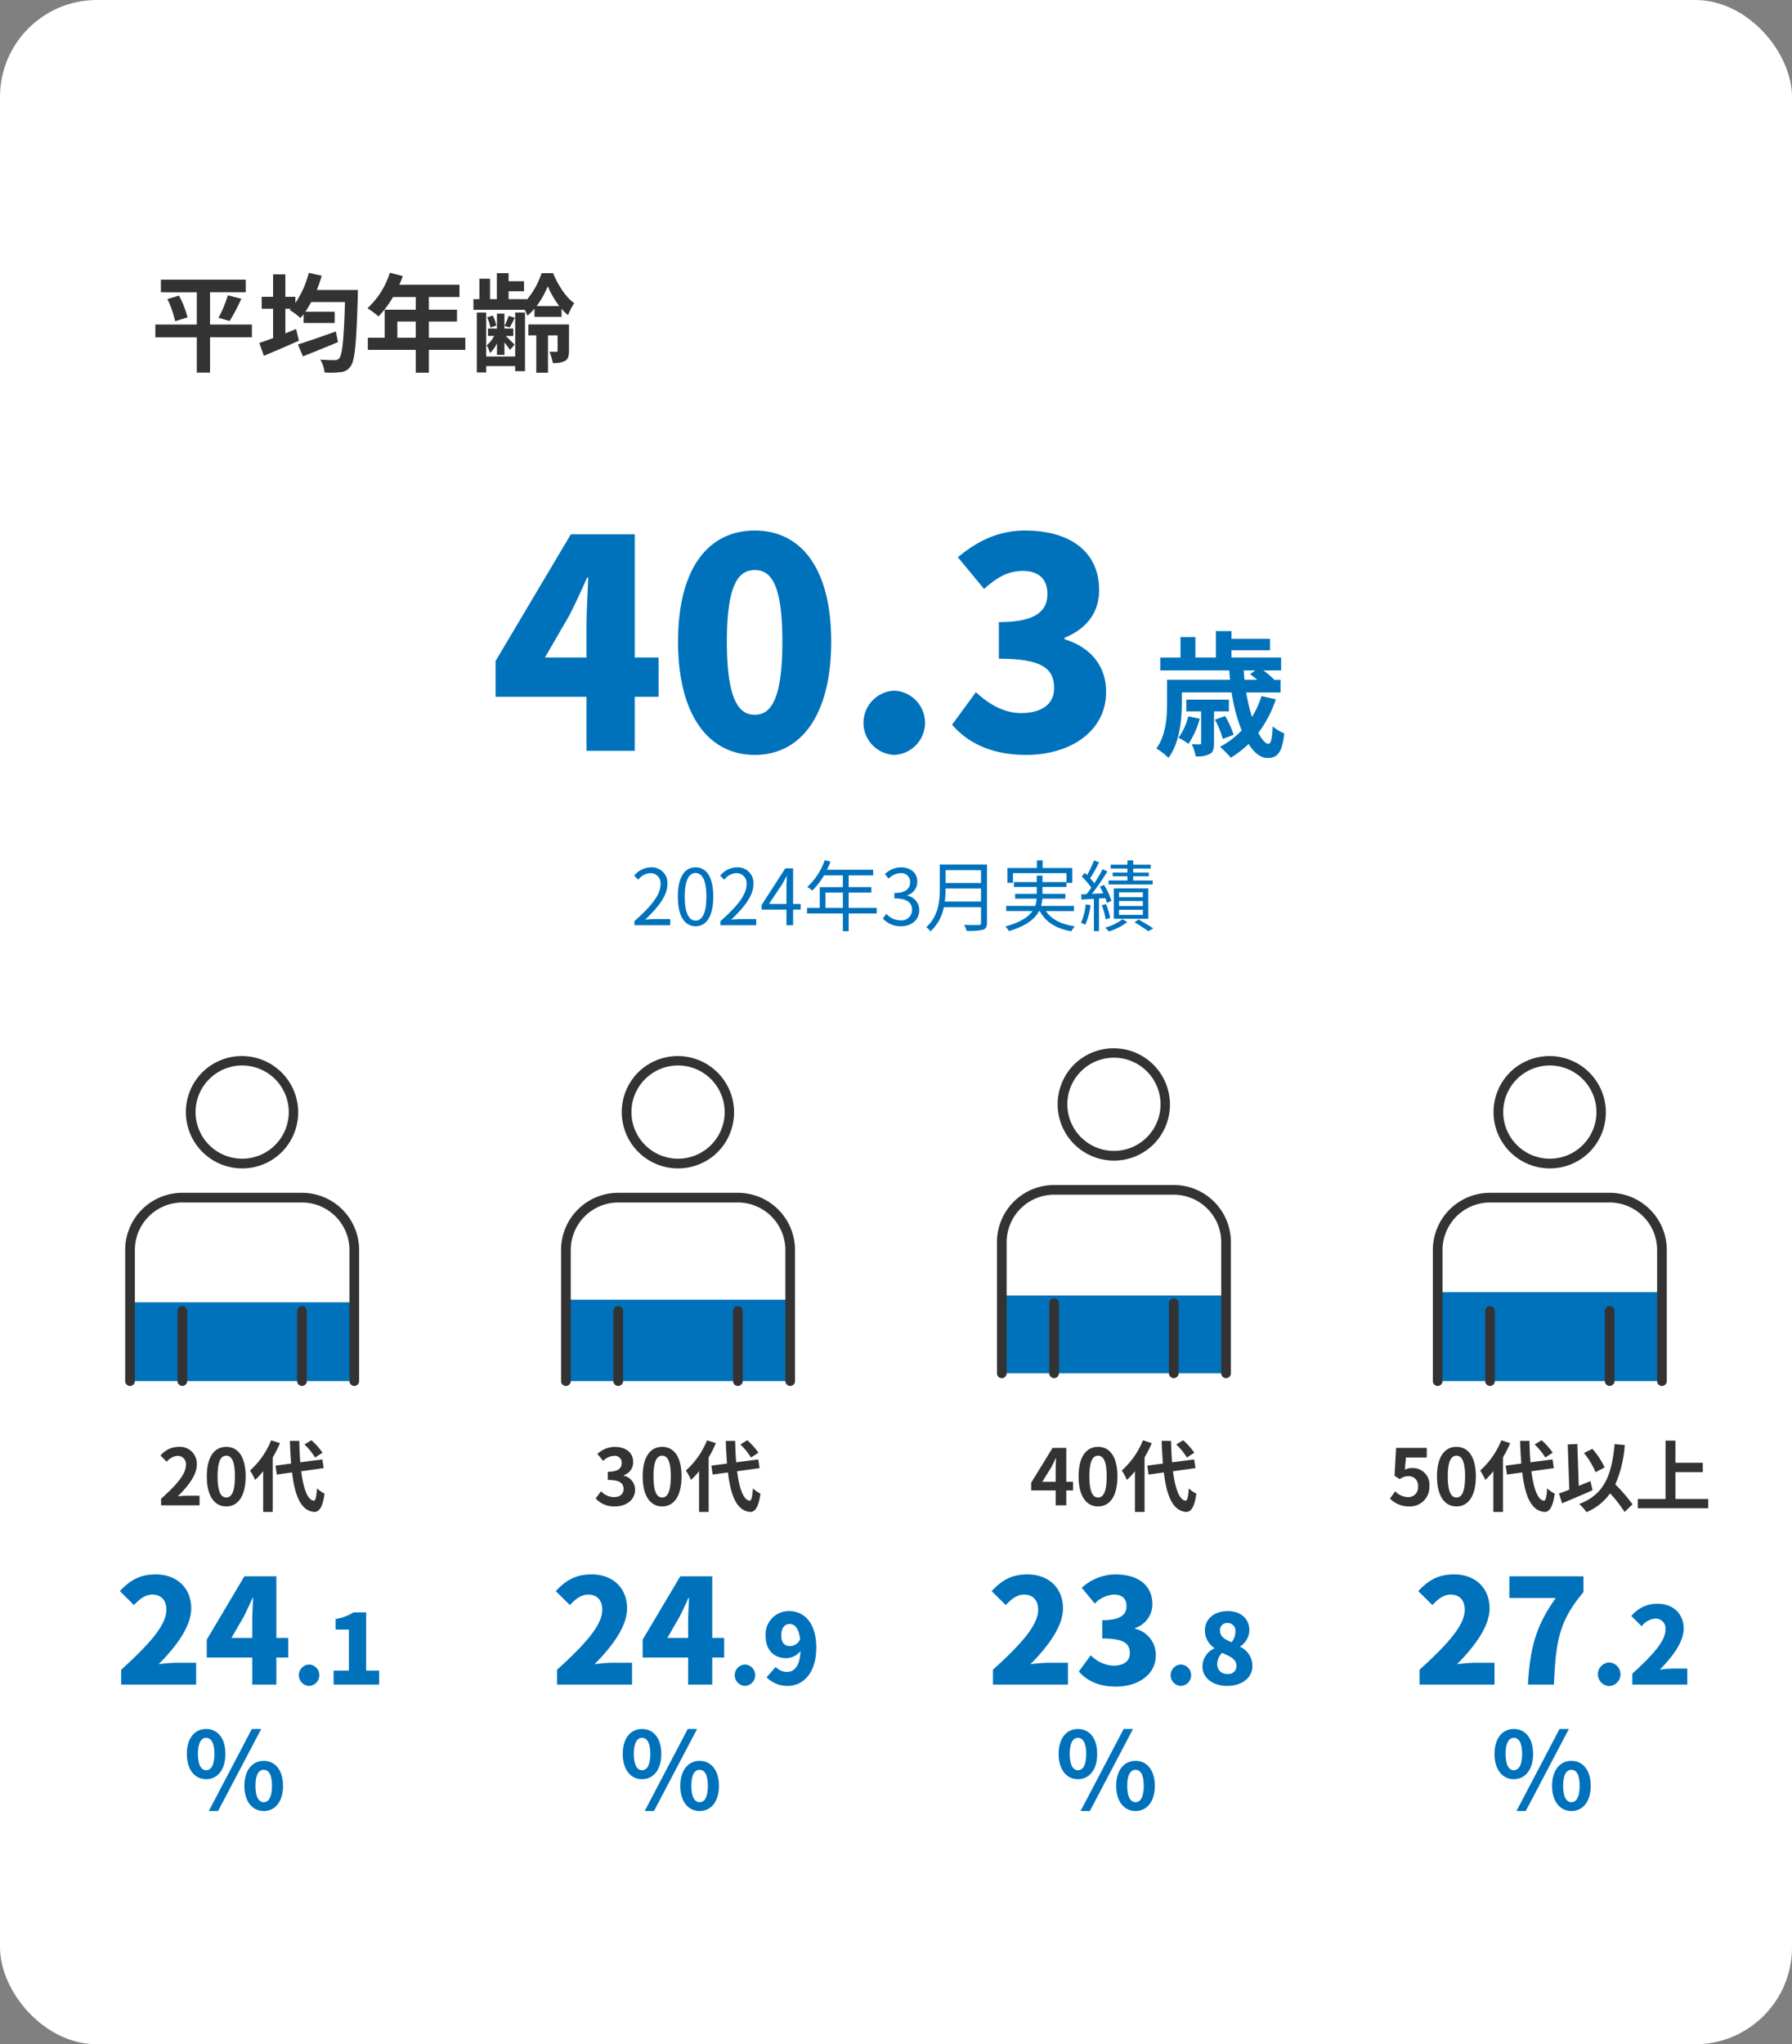 <svg xmlns="http://www.w3.org/2000/svg" xmlns:xlink="http://www.w3.org/1999/xlink" width="370" height="422" viewBox="0 0 370 422">
  <rect x="0" y="0" width="370" height="422" fill="#808080" stroke="none"/>
  <defs>
    <clipPath id="clip-path">
      <path id="パス_39461" data-name="パス 39461" d="M16,29.625a10.8,10.8,0,0,0-10.8,10.8V67.5H51.506V40.426a10.8,10.8,0,0,0-10.8-10.8Zm1.729-17.663A10.622,10.622,0,1,0,28.354,1.34,10.622,10.622,0,0,0,17.731,11.962" fill="none"/>
    </clipPath>
    <clipPath id="clip-path-2">
      <rect id="長方形_80575" data-name="長方形 80575" width="56.707" height="68.495" transform="translate(0 0)" fill="none"/>
    </clipPath>
  </defs>
  <g id="img_main_recruit03" transform="translate(-10 -2558)">
    <rect id="megamenu-pickup-img-01_2x" data-name="megamenu-pickup-img-01@2x" width="370" height="422" rx="20" transform="translate(10 2558)" fill="#fff"/>
    <path id="パス_39539" data-name="パス 39539" d="M21.01,17.992H12.364V11.326h7.37V8.73H2.222v2.6H9.636v6.666H1.078v2.64H9.636v7.282h2.728V20.632H21.01ZM3.564,12.734A21.63,21.63,0,0,1,5.17,17.31l2.552-.792a20.068,20.068,0,0,0-1.76-4.488Zm12.848,4.532a39.377,39.377,0,0,0,2.42-4.6l-2.794-.7a26.069,26.069,0,0,1-1.914,4.642Zm21.934,2.156c-2.86,1.034-5.9,2.09-7.832,2.684l1.034,2.464c2.09-.836,4.774-1.914,7.238-2.948Zm-3.938-8.558A25.832,25.832,0,0,0,35.42,7.916l-2.662-.594a19.819,19.819,0,0,1-2.772,6.226V12.272H27.918V7.63h-2.53v4.642H23.034v2.464h2.354v6.05c-1.056.4-2.046.748-2.838,1.012l.924,2.662c2.09-.88,4.774-2.024,7.238-3.124l-.572-2.42c-.726.308-1.474.594-2.222.9V14.736H29.04l-.242.242a16.081,16.081,0,0,1,2.244,1.672c.22-.242.418-.506.638-.792v1.826H38.1V15.352h-6.05c.418-.616.814-1.276,1.21-2h6.974c-.242,7.722-.55,10.912-1.188,11.594a1,1,0,0,1-.9.4c-.572,0-1.738,0-3.014-.11a6.342,6.342,0,0,1,.88,2.662,19.7,19.7,0,0,0,3.322-.066A2.735,2.735,0,0,0,41.4,26.594c.88-1.166,1.188-4.686,1.474-14.476,0-.352.022-1.254.022-1.254ZM51.04,20.72V17.376h3.806V20.72Zm14.036,0H57.552V17.376H63.36V14.934H57.552V12.316h6.314V9.786H51.436a14.046,14.046,0,0,0,.726-1.8L49.5,7.3a16.966,16.966,0,0,1-4.62,7.326,20.247,20.247,0,0,1,2.266,1.694,19.771,19.771,0,0,0,2.992-4h4.708v2.618H48.422V20.72H44.946v2.508h9.9v4.708h2.706V23.228h7.524Zm10.3,3.872H69.388V15.528H67.452V27.892h1.936v-1.32h5.984v1.056H77.4v-12.1H75.372Zm-3.762-.33h1.54V21.688c.44.572.924,1.188,1.144,1.562l.946-1.1c-.286-.308-1.254-1.254-1.826-1.8h1.562V18.828H73.15v-3.08H71.61v3.08H69.762v1.518h1.276a6.366,6.366,0,0,1-1.54,1.936,8.59,8.59,0,0,1,.682,1.606,6.9,6.9,0,0,0,1.43-2.024Zm-.132-6.05a8.982,8.982,0,0,0-.726-2.068l-1.166.352a9.214,9.214,0,0,1,.66,2.112Zm2.53-2a13.571,13.571,0,0,1-.836,2.068l1.078.308c.308-.528.66-1.232,1.034-2Zm5.786-2.024a18.95,18.95,0,0,0,2.31-4.092,18.359,18.359,0,0,0,2.376,4.092Zm-.44,2.222h5.588V14.736a9.47,9.47,0,0,0,1.342,1.32A13.892,13.892,0,0,1,87.56,13.57c-1.738-1.166-3.366-3.806-4.378-6.182H80.828a16.823,16.823,0,0,1-3.08,5.522v-.154h-3.74V11.128H77.2V9.06h-3.19V7.388h-2.42v5.368H70.18V8.532h-2.2v4.224H66.748v2.2h10.6a11.13,11.13,0,0,1,.55,1.21,10.058,10.058,0,0,0,1.452-1.452Zm7.128,1.562H78.1v2.266h1.628v7.7h2.42v-7.7h1.98V23.36c0,.176-.066.264-.264.264s-.836,0-1.43-.022a9.52,9.52,0,0,1,.7,2.332,4.842,4.842,0,0,0,2.552-.44c.66-.418.792-1.056.792-2.09Z" transform="translate(41 2607)" fill="#333"/>
    <g id="グループ_9819" data-name="グループ 9819" transform="translate(-710 1430)">
      <path id="パス_39538" data-name="パス 39538" d="M7.336,25.868A12.085,12.085,0,0,1,5.32,30.292a13.584,13.584,0,0,1,2.072,1.26,17.357,17.357,0,0,0,2.324-5.18Zm8.4-1.008V22.424H6.944V24.86H10v6.468c0,.252-.056.336-.336.336-.2,0-.868,0-1.6-.028a9.625,9.625,0,0,1,.812,2.492,5.417,5.417,0,0,0,2.884-.476c.756-.392.9-1.064.9-2.24V24.86Zm.98,4.816a18.574,18.574,0,0,0-1.764-3.864l-2.1.756a18.612,18.612,0,0,1,1.624,3.976ZM21.168,16.4l-1.064.784c.448.308.98.728,1.484,1.148H18.956c-.056-.644-.112-1.288-.14-1.932ZM22.456,21.7a18.306,18.306,0,0,1-1.96,4.312,42.255,42.255,0,0,1-1.2-5.068H26.4v-2.6H24.948l.112-.084A18.253,18.253,0,0,0,22.848,16.4h3.668v-2.66H16.268V12.232H24.22V9.88H16.268v-1.6h-3.22v5.46H8.82V9.516H5.74v4.228H1.568V16.4H15.82c.028.644.084,1.288.14,1.932H2.968v4.788c0,2.8-.2,6.636-2.212,9.408a11.027,11.027,0,0,1,2.492,1.932C5.572,31.356,6.02,26.512,6.02,23.152V20.94H16.3a34.33,34.33,0,0,0,2.072,7.84,17.184,17.184,0,0,1-4.48,3.388,21.141,21.141,0,0,1,2.24,2.24A20.7,20.7,0,0,0,19.8,31.58c1.12,1.792,2.464,2.884,3.864,2.884,2.072,0,3.052-.98,3.5-5.068a8.782,8.782,0,0,1-2.38-1.456c-.112,2.492-.364,3.612-.9,3.612-.588,0-1.316-.84-2.072-2.268a23.853,23.853,0,0,0,3.612-6.916Z" transform="translate(958 1250)" fill="#0072bc"/>
      <path id="パス_39537" data-name="パス 39537" d="M11.52,50.74l5.1-8.82c1.26-2.52,2.46-5.1,3.6-7.68h.24c-.12,2.88-.36,7.14-.36,9.96v6.54ZM20.1,70h9.96V58.84h4.92v-8.1H30.06V25.3H16.86L1.32,51.46v7.38H20.1Zm34.74.84c9.42,0,15.78-8.04,15.78-23.4,0-15.3-6.36-22.92-15.78-22.92S39,32.08,39,47.44,45.42,70.84,54.84,70.84Zm0-8.28c-3.18,0-5.76-2.88-5.76-15.12,0-12.18,2.58-14.76,5.76-14.76s5.7,2.58,5.7,14.76C60.54,59.68,58.02,62.56,54.84,62.56Zm28.8,8.28a6.636,6.636,0,0,0,0-13.26,6.636,6.636,0,0,0,0,13.26Zm27.24,0c8.88,0,16.5-4.68,16.5-13.02,0-5.76-3.66-9.36-8.58-10.86v-.3c4.74-1.92,7.14-5.4,7.14-9.84,0-7.98-6.06-12.3-15.3-12.3-5.28,0-9.72,2.04-13.86,5.52l5.4,6.54c2.7-2.4,4.98-3.72,7.98-3.72,3.3,0,5.1,1.68,5.1,4.74,0,3.54-2.4,5.82-10.02,5.82v7.56c9.36,0,11.4,2.28,11.4,6.12,0,3.36-2.7,5.1-6.84,5.1-3.48,0-6.6-1.8-9.3-4.32L95.58,64.6C98.82,68.38,103.8,70.84,110.88,70.84Z" transform="translate(821 1213)" fill="#0072bc"/>
    </g>
    <g id="グループ_9985" data-name="グループ 9985" transform="translate(-564.5 15466.5)">
      <path id="パス_39536" data-name="パス 39536" d="M5.06,19.532c2.354,0,3.982-1.936,3.982-5.214S7.414,9.17,5.06,9.17c-2.332,0-3.982,1.87-3.982,5.148S2.728,19.532,5.06,19.532Zm0-1.848c-.946,0-1.694-.968-1.694-3.366S4.114,11,5.06,11c.968,0,1.716.924,1.716,3.322S6.028,17.684,5.06,17.684Zm11.9,8.426c2.332,0,3.982-1.936,3.982-5.192,0-3.278-1.65-5.17-3.982-5.17s-4,1.892-4,5.17C12.958,24.174,14.63,26.11,16.962,26.11Zm0-1.826c-.968,0-1.716-.99-1.716-3.366,0-2.42.748-3.322,1.716-3.322s1.694.9,1.694,3.322C18.656,23.294,17.93,24.284,16.962,24.284ZM5.61,26.11H7.524l8.91-16.94H14.5Z" transform="translate(702 -12560.752)" fill="#0072bc"/>
      <path id="パス_39535" data-name="パス 39535" d="M13.52,35H29V30.5H24.92a31.637,31.637,0,0,0-3.66.3c3.42-3.45,6.72-7.68,6.72-11.52,0-4.26-3-7.02-7.32-7.02-3.18,0-5.22,1.11-7.41,3.45l2.91,2.88c1.08-1.14,2.25-2.16,3.78-2.16,1.8,0,2.91,1.11,2.91,3.15,0,3.24-3.75,7.29-9.33,12.36Zm22.77-9.63,2.55-4.41c.63-1.26,1.23-2.55,1.8-3.84h.12c-.06,1.44-.18,3.57-.18,4.98v3.27ZM40.58,35h4.98V29.42h2.46V25.37H45.56V12.65h-6.6L31.19,25.73v3.69h9.39Zm11.74.28a2.212,2.212,0,0,0,0-4.42,2.212,2.212,0,0,0,0,4.42Zm7.5-10.4c0-1.72.8-2.38,1.74-2.38.92,0,1.86.7,2.14,3.16a2.355,2.355,0,0,1-2.08,1.4C60.62,27.06,59.82,26.48,59.82,24.88Zm1.34,10.4c3.04,0,5.88-2.5,5.88-7.9s-2.74-7.54-5.56-7.54a4.773,4.773,0,0,0-4.9,5.04c0,3.2,1.86,4.68,4.36,4.68a4.037,4.037,0,0,0,2.84-1.46c-.14,3.22-1.34,4.3-2.86,4.3a3.29,3.29,0,0,1-2.26-1.04L56.78,33.5A6.052,6.052,0,0,0,61.16,35.28Z" transform="translate(676 -12595.752)" fill="#0072bc"/>
      <path id="パス_39534" data-name="パス 39534" d="M38.46,19.224c2.256,0,4.16-1.264,4.16-3.44a2.961,2.961,0,0,0-2.352-2.912v-.08a2.81,2.81,0,0,0,1.968-2.7c0-2.016-1.552-3.152-3.84-3.152a5.253,5.253,0,0,0-3.552,1.456l1.2,1.44a3.218,3.218,0,0,1,2.24-1.04,1.4,1.4,0,0,1,1.584,1.472c0,1.056-.7,1.808-2.88,1.808v1.68c2.576,0,3.264.736,3.264,1.888,0,1.072-.816,1.664-2.016,1.664a3.761,3.761,0,0,1-2.64-1.216l-1.1,1.488A5.033,5.033,0,0,0,38.46,19.224Zm9.76,0c2.416,0,4-2.112,4-6.192s-1.584-6.1-4-6.1-4.016,2-4.016,6.1C44.2,17.112,45.8,19.224,48.22,19.224Zm0-1.84c-1.024,0-1.792-1.024-1.792-4.352,0-3.312.768-4.272,1.792-4.272S50,9.72,50,13.032C50,16.36,49.244,17.384,48.22,17.384ZM68.092,8.136a14.452,14.452,0,0,0-2.3-2.576l-1.424.88a13.613,13.613,0,0,1,2.192,2.688ZM57.484,5.576a16.724,16.724,0,0,1-4.368,6.24,12.22,12.22,0,0,1,1.056,1.936,15.076,15.076,0,0,0,1.664-1.792v8.4H57.82V9.112a25.42,25.42,0,0,0,1.488-2.944ZM68.332,11.32,68.06,9.528l-4.56.592c-.112-1.36-.176-2.864-.208-4.432H61.356c.048,1.68.144,3.248.256,4.688l-3.232.432.272,1.84,3.152-.432c.576,4.88,1.84,7.888,4.544,8.144.9.048,1.76-.688,2.16-3.776A6.546,6.546,0,0,1,66.956,15.5c-.128,1.776-.32,2.576-.688,2.544-1.28-.16-2.128-2.528-2.576-6.08Z" transform="translate(663 -12616.752)" fill="#333"/>
      <g id="グループ_9973" data-name="グループ 9973" transform="translate(686.146 -12690.892)">
        <g id="グループ_9970" data-name="グループ 9970">
          <g id="グループ_9969" data-name="グループ 9969" clip-path="url(#clip-path)">
            <rect id="長方形_80573" data-name="長方形 80573" width="56.706" height="67.495" transform="translate(0.001 0)" fill="#fff"/>
            <rect id="長方形_80574" data-name="長方形 80574" width="56.707" height="16.806" transform="translate(0 50.689)" fill="#0072bc"/>
          </g>
        </g>
        <g id="グループ_9972" data-name="グループ 9972">
          <g id="グループ_9971" data-name="グループ 9971" clip-path="url(#clip-path-2)">
            <path id="パス_39462" data-name="パス 39462" d="M51.506,68.5a1,1,0,0,1-1-1V40.426a9.812,9.812,0,0,0-9.8-9.8H16a9.812,9.812,0,0,0-9.8,9.8V67.5a1,1,0,0,1-2,0V40.426A11.8,11.8,0,0,1,16,28.625h24.7a11.8,11.8,0,0,1,11.8,11.8V67.5A1,1,0,0,1,51.506,68.5Z" fill="#333"/>
            <path id="線_985" data-name="線 985" d="M0,15.479a1,1,0,0,1-1-1V0A1,1,0,0,1,0-1,1,1,0,0,1,1,0V14.479A1,1,0,0,1,0,15.479Z" transform="translate(16.002 53.016)" fill="#333"/>
            <path id="線_986" data-name="線 986" d="M0,15.479a1,1,0,0,1-1-1V0A1,1,0,0,1,0-1,1,1,0,0,1,1,0V14.479A1,1,0,0,1,0,15.479Z" transform="translate(40.705 53.016)" fill="#333"/>
            <path id="パス_39463" data-name="パス 39463" d="M28.354,23.585A11.622,11.622,0,0,1,20.135,3.744,11.623,11.623,0,0,1,36.572,20.181,11.546,11.546,0,0,1,28.354,23.585Zm0-21.245a9.622,9.622,0,1,0,9.622,9.623A9.634,9.634,0,0,0,28.354,2.34Z" fill="#333"/>
          </g>
        </g>
      </g>
      <path id="パス_39533" data-name="パス 39533" d="M5.06,19.532c2.354,0,3.982-1.936,3.982-5.214S7.414,9.17,5.06,9.17c-2.332,0-3.982,1.87-3.982,5.148S2.728,19.532,5.06,19.532Zm0-1.848c-.946,0-1.694-.968-1.694-3.366S4.114,11,5.06,11c.968,0,1.716.924,1.716,3.322S6.028,17.684,5.06,17.684Zm11.9,8.426c2.332,0,3.982-1.936,3.982-5.192,0-3.278-1.65-5.17-3.982-5.17s-4,1.892-4,5.17C12.958,24.174,14.63,26.11,16.962,26.11Zm0-1.826c-.968,0-1.716-.99-1.716-3.366,0-2.42.748-3.322,1.716-3.322s1.694.9,1.694,3.322C18.656,23.294,17.93,24.284,16.962,24.284ZM5.61,26.11H7.524l8.91-16.94H14.5Z" transform="translate(792 -12560.752)" fill="#0072bc"/>
      <path id="パス_39532" data-name="パス 39532" d="M13.52,35H29V30.5H24.92a31.637,31.637,0,0,0-3.66.3c3.42-3.45,6.72-7.68,6.72-11.52,0-4.26-3-7.02-7.32-7.02-3.18,0-5.22,1.11-7.41,3.45l2.91,2.88c1.08-1.14,2.25-2.16,3.78-2.16,1.8,0,2.91,1.11,2.91,3.15,0,3.24-3.75,7.29-9.33,12.36Zm25.38.42c4.44,0,8.25-2.34,8.25-6.51a5.519,5.519,0,0,0-4.29-5.43v-.15a5.124,5.124,0,0,0,3.57-4.92c0-3.99-3.03-6.15-7.65-6.15a10.491,10.491,0,0,0-6.93,2.76l2.7,3.27a5.807,5.807,0,0,1,3.99-1.86c1.65,0,2.55.84,2.55,2.37,0,1.77-1.2,2.91-5.01,2.91v3.78c4.68,0,5.7,1.14,5.7,3.06,0,1.68-1.35,2.55-3.42,2.55a6.945,6.945,0,0,1-4.65-2.16L31.25,32.3C32.87,34.19,35.36,35.42,38.9,35.42Zm13.42-.14a2.212,2.212,0,0,0,0-4.42,2.212,2.212,0,0,0,0,4.42Zm9.56,0c3.12,0,5.2-1.74,5.2-4.04a4.292,4.292,0,0,0-2.5-4.02v-.1a4.1,4.1,0,0,0,1.88-3.3c0-2.42-1.78-3.98-4.46-3.98-2.74,0-4.72,1.54-4.72,4.02a4.31,4.31,0,0,0,1.94,3.58v.1a4.1,4.1,0,0,0-2.44,3.76C56.78,33.66,58.96,35.28,61.88,35.28Zm.9-9.02c-1.46-.58-2.38-1.22-2.38-2.4a1.437,1.437,0,0,1,1.52-1.56,1.583,1.583,0,0,1,1.66,1.76A3.4,3.4,0,0,1,62.78,26.26Zm-.82,6.54a1.953,1.953,0,0,1-2.14-1.92,3.43,3.43,0,0,1,1-2.42c1.82.78,2.96,1.34,2.96,2.64A1.61,1.61,0,0,1,61.96,32.8Z" transform="translate(766 -12595.752)" fill="#0072bc"/>
      <path id="パス_39531" data-name="パス 39531" d="M36.7,14.136l1.84-2.944c.336-.64.656-1.3.944-1.936h.064c-.032.7-.08,1.776-.08,2.464v2.416ZM39.468,19H41.66V15.928h1.392V14.136H41.66V7.144H38.828l-4.416,7.184v1.6h5.056Zm8.752.224c2.416,0,4-2.112,4-6.192s-1.584-6.1-4-6.1-4.016,2-4.016,6.1C44.2,17.112,45.8,19.224,48.22,19.224Zm0-1.84c-1.024,0-1.792-1.024-1.792-4.352,0-3.312.768-4.272,1.792-4.272S50,9.72,50,13.032C50,16.36,49.244,17.384,48.22,17.384ZM68.092,8.136a14.452,14.452,0,0,0-2.3-2.576l-1.424.88a13.613,13.613,0,0,1,2.192,2.688ZM57.484,5.576a16.724,16.724,0,0,1-4.368,6.24,12.22,12.22,0,0,1,1.056,1.936,15.076,15.076,0,0,0,1.664-1.792v8.4H57.82V9.112a25.42,25.42,0,0,0,1.488-2.944ZM68.332,11.32,68.06,9.528l-4.56.592c-.112-1.36-.176-2.864-.208-4.432H61.356c.048,1.68.144,3.248.256,4.688l-3.232.432.272,1.84,3.152-.432c.576,4.88,1.84,7.888,4.544,8.144.9.048,1.76-.688,2.16-3.776A6.546,6.546,0,0,1,66.956,15.5c-.128,1.776-.32,2.576-.688,2.544-1.28-.16-2.128-2.528-2.576-6.08Z" transform="translate(753 -12616.752)" fill="#333"/>
      <g id="グループ_9978" data-name="グループ 9978" transform="translate(776.146 -12692.5)">
        <g id="グループ_9975" data-name="グループ 9975">
          <g id="グループ_9974" data-name="グループ 9974" clip-path="url(#clip-path)">
            <rect id="長方形_80576" data-name="長方形 80576" width="56.706" height="67.495" transform="translate(0.001 0)" fill="#fff"/>
            <rect id="長方形_80577" data-name="長方形 80577" width="56.707" height="16.064" transform="translate(0 51.431)" fill="#0072bc"/>
          </g>
        </g>
        <g id="グループ_9977" data-name="グループ 9977">
          <g id="グループ_9976" data-name="グループ 9976" clip-path="url(#clip-path-2)">
            <path id="パス_39465" data-name="パス 39465" d="M51.506,68.5a1,1,0,0,1-1-1V40.426a9.812,9.812,0,0,0-9.8-9.8H16a9.812,9.812,0,0,0-9.8,9.8V67.5a1,1,0,0,1-2,0V40.426A11.8,11.8,0,0,1,16,28.625h24.7a11.8,11.8,0,0,1,11.8,11.8V67.5A1,1,0,0,1,51.506,68.5Z" fill="#333"/>
            <path id="線_987" data-name="線 987" d="M0,15.479a1,1,0,0,1-1-1V0A1,1,0,0,1,0-1,1,1,0,0,1,1,0V14.479A1,1,0,0,1,0,15.479Z" transform="translate(16.002 53.016)" fill="#333"/>
            <path id="線_988" data-name="線 988" d="M0,15.479a1,1,0,0,1-1-1V0A1,1,0,0,1,0-1,1,1,0,0,1,1,0V14.479A1,1,0,0,1,0,15.479Z" transform="translate(40.705 53.016)" fill="#333"/>
            <path id="パス_39466" data-name="パス 39466" d="M28.354,23.585A11.622,11.622,0,0,1,20.135,3.744,11.623,11.623,0,0,1,36.572,20.181,11.546,11.546,0,0,1,28.354,23.585Zm0-21.245a9.622,9.622,0,1,0,9.622,9.623A9.634,9.634,0,0,0,28.354,2.34Z" fill="#333"/>
          </g>
        </g>
      </g>
      <path id="パス_39540" data-name="パス 39540" d="M5.06,19.532c2.354,0,3.982-1.936,3.982-5.214S7.414,9.17,5.06,9.17c-2.332,0-3.982,1.87-3.982,5.148S2.728,19.532,5.06,19.532Zm0-1.848c-.946,0-1.694-.968-1.694-3.366S4.114,11,5.06,11c.968,0,1.716.924,1.716,3.322S6.028,17.684,5.06,17.684Zm11.9,8.426c2.332,0,3.982-1.936,3.982-5.192,0-3.278-1.65-5.17-3.982-5.17s-4,1.892-4,5.17C12.958,24.174,14.63,26.11,16.962,26.11Zm0-1.826c-.968,0-1.716-.99-1.716-3.366,0-2.42.748-3.322,1.716-3.322s1.694.9,1.694,3.322C18.656,23.294,17.93,24.284,16.962,24.284ZM5.61,26.11H7.524l8.91-16.94H14.5Z" transform="translate(882 -12560.752)" fill="#0072bc"/>
      <path id="パス_39530" data-name="パス 39530" d="M11.6,35H27.08V30.5H23a31.637,31.637,0,0,0-3.66.3c3.42-3.45,6.72-7.68,6.72-11.52,0-4.26-3-7.02-7.32-7.02-3.18,0-5.22,1.11-7.41,3.45l2.91,2.88c1.08-1.14,2.25-2.16,3.78-2.16,1.8,0,2.91,1.11,2.91,3.15,0,3.24-3.75,7.29-9.33,12.36Zm22.38,0h5.37c.39-8.73.93-12.96,6.09-19.08V12.65H30.14v4.47h9.6C35.54,22.94,34.4,27.65,33.98,35Zm16.772.308a2.433,2.433,0,0,0,0-4.862,2.433,2.433,0,0,0,0,4.862ZM55.526,35H66.878V31.7H63.886a23.2,23.2,0,0,0-2.684.22c2.508-2.53,4.928-5.632,4.928-8.448,0-3.124-2.2-5.148-5.368-5.148a6.78,6.78,0,0,0-5.434,2.53l2.134,2.112a3.983,3.983,0,0,1,2.772-1.584,2.031,2.031,0,0,1,2.134,2.31c0,2.376-2.75,5.346-6.842,9.064Z" transform="translate(856 -12595.752)" fill="#0072bc"/>
      <path id="パス_39529" data-name="パス 39529" d="M22.492,19.224a4,4,0,0,0,4.144-4.16,3.438,3.438,0,0,0-3.648-3.76,3.11,3.11,0,0,0-1.424.336l.224-2.512h4.3V7.144H19.756l-.32,5.76,1.072.7a2.833,2.833,0,0,1,1.776-.624,1.916,1.916,0,0,1,2,2.144,1.988,1.988,0,0,1-2.1,2.176,3.68,3.68,0,0,1-2.608-1.2l-1.088,1.5A5.4,5.4,0,0,0,22.492,19.224Zm9.728,0c2.416,0,4-2.112,4-6.192s-1.584-6.1-4-6.1-4.016,2-4.016,6.1C28.2,17.112,29.8,19.224,32.22,19.224Zm0-1.84c-1.024,0-1.792-1.024-1.792-4.352,0-3.312.768-4.272,1.792-4.272S34,9.72,34,13.032C34,16.36,33.244,17.384,32.22,17.384ZM52.092,8.136a14.452,14.452,0,0,0-2.3-2.576l-1.424.88a13.613,13.613,0,0,1,2.192,2.688ZM41.484,5.576a16.724,16.724,0,0,1-4.368,6.24,12.22,12.22,0,0,1,1.056,1.936,15.076,15.076,0,0,0,1.664-1.792v8.4H41.82V9.112a25.42,25.42,0,0,0,1.488-2.944ZM52.332,11.32,52.06,9.528l-4.56.592c-.112-1.36-.176-2.864-.208-4.432H45.356c.048,1.68.144,3.248.256,4.688l-3.232.432.272,1.84,3.152-.432c.576,4.88,1.84,7.888,4.544,8.144.9.048,1.76-.688,2.16-3.776A6.546,6.546,0,0,1,50.956,15.5c-.128,1.776-.32,2.576-.688,2.544-1.28-.16-2.128-2.528-2.576-6.08Zm10.48-.144a16.313,16.313,0,0,0-2.528-3.84L58.556,8.2a16.306,16.306,0,0,1,2.384,3.968Zm-2.928,2.832c-.8.32-1.616.656-2.416.992L57.18,6.344l-1.984.08.32,9.344c-.8.32-1.52.576-2.128.784l.64,2.032c1.808-.752,4.176-1.76,6.288-2.7Zm8.688,4.784A34.9,34.9,0,0,0,65.02,14.68a24.731,24.731,0,0,0,1.952-8.128l-2.1-.192c-.592,6.576-2.24,10.448-7.312,12.368a11.187,11.187,0,0,1,1.52,1.68,11.424,11.424,0,0,0,4.864-3.888,29.355,29.355,0,0,1,2.992,3.856Zm8.864-1.1V12.152h5.648V10.216H77.436V5.64H75.388V17.688H69.66v1.92H84.2v-1.92Z" transform="translate(843 -12616.752)" fill="#333"/>
      <g id="グループ_9983" data-name="グループ 9983" transform="translate(866.146 -12690.892)">
        <g id="グループ_9980" data-name="グループ 9980">
          <g id="グループ_9979" data-name="グループ 9979" clip-path="url(#clip-path)">
            <rect id="長方形_80579" data-name="長方形 80579" width="56.706" height="67.495" transform="translate(0.001 0)" fill="#fff"/>
            <rect id="長方形_80580" data-name="長方形 80580" width="56.707" height="18.359" transform="translate(0 49.136)" fill="#0072bc"/>
          </g>
        </g>
        <g id="グループ_9982" data-name="グループ 9982">
          <g id="グループ_9981" data-name="グループ 9981" clip-path="url(#clip-path-2)">
            <path id="パス_39468" data-name="パス 39468" d="M51.506,68.5a1,1,0,0,1-1-1V40.426a9.812,9.812,0,0,0-9.8-9.8H16a9.812,9.812,0,0,0-9.8,9.8V67.5a1,1,0,0,1-2,0V40.426A11.8,11.8,0,0,1,16,28.625h24.7a11.8,11.8,0,0,1,11.8,11.8V67.5A1,1,0,0,1,51.506,68.5Z" fill="#333"/>
            <path id="線_989" data-name="線 989" d="M0,15.479a1,1,0,0,1-1-1V0A1,1,0,0,1,0-1,1,1,0,0,1,1,0V14.479A1,1,0,0,1,0,15.479Z" transform="translate(16.002 53.016)" fill="#333"/>
            <path id="線_990" data-name="線 990" d="M0,15.479a1,1,0,0,1-1-1V0A1,1,0,0,1,0-1,1,1,0,0,1,1,0V14.479A1,1,0,0,1,0,15.479Z" transform="translate(40.705 53.016)" fill="#333"/>
            <path id="パス_39469" data-name="パス 39469" d="M28.354,23.585A11.622,11.622,0,0,1,20.135,3.744,11.623,11.623,0,0,1,36.572,20.181,11.546,11.546,0,0,1,28.354,23.585Zm0-21.245a9.622,9.622,0,1,0,9.622,9.623A9.634,9.634,0,0,0,28.354,2.34Z" fill="#333"/>
          </g>
        </g>
      </g>
      <path id="パス_39528" data-name="パス 39528" d="M13.52,35H29V30.5H24.92a31.637,31.637,0,0,0-3.66.3c3.42-3.45,6.72-7.68,6.72-11.52,0-4.26-3-7.02-7.32-7.02-3.18,0-5.22,1.11-7.41,3.45l2.91,2.88c1.08-1.14,2.25-2.16,3.78-2.16,1.8,0,2.91,1.11,2.91,3.15,0,3.24-3.75,7.29-9.33,12.36Zm22.77-9.63,2.55-4.41c.63-1.26,1.23-2.55,1.8-3.84h.12c-.06,1.44-.18,3.57-.18,4.98v3.27ZM40.58,35h4.98V29.42h2.46V25.37H45.56V12.65h-6.6L31.19,25.73v3.69h9.39Zm11.74.28a2.212,2.212,0,0,0,0-4.42,2.212,2.212,0,0,0,0,4.42ZM57.38,35h9.4V32.12H64.1V20.1H61.48a9.692,9.692,0,0,1-3.68,1.36v2.2h2.74v8.46H57.38Z" transform="translate(586 -12595.752)" fill="#0072bc"/>
      <path id="パス_39527" data-name="パス 39527" d="M34.764,19H42.7V17.016H40.14c-.56,0-1.344.064-1.936.128,2.16-2.112,3.936-4.416,3.936-6.56a3.473,3.473,0,0,0-3.728-3.648,4.753,4.753,0,0,0-3.76,1.792l1.28,1.28a3.1,3.1,0,0,1,2.176-1.216,1.691,1.691,0,0,1,1.776,1.92c0,1.824-1.9,4.048-5.12,6.928Zm13.456.224c2.416,0,4-2.112,4-6.192s-1.584-6.1-4-6.1-4.016,2-4.016,6.1C44.2,17.112,45.8,19.224,48.22,19.224Zm0-1.84c-1.024,0-1.792-1.024-1.792-4.352,0-3.312.768-4.272,1.792-4.272S50,9.72,50,13.032C50,16.36,49.244,17.384,48.22,17.384ZM68.092,8.136a14.452,14.452,0,0,0-2.3-2.576l-1.424.88a13.613,13.613,0,0,1,2.192,2.688ZM57.484,5.576a16.724,16.724,0,0,1-4.368,6.24,12.22,12.22,0,0,1,1.056,1.936,15.076,15.076,0,0,0,1.664-1.792v8.4H57.82V9.112a25.42,25.42,0,0,0,1.488-2.944ZM68.332,11.32,68.06,9.528l-4.56.592c-.112-1.36-.176-2.864-.208-4.432H61.356c.048,1.68.144,3.248.256,4.688l-3.232.432.272,1.84,3.152-.432c.576,4.88,1.84,7.888,4.544,8.144.9.048,1.76-.688,2.16-3.776A6.546,6.546,0,0,1,66.956,15.5c-.128,1.776-.32,2.576-.688,2.544-1.28-.16-2.128-2.528-2.576-6.08Z" transform="translate(573 -12616.752)" fill="#333"/>
      <g id="グループ_9968" data-name="グループ 9968" transform="translate(596.146 -12690.892)">
        <g id="グループ_9965" data-name="グループ 9965">
          <g id="グループ_9964" data-name="グループ 9964" clip-path="url(#clip-path)">
            <rect id="長方形_80570" data-name="長方形 80570" width="56.706" height="67.495" transform="translate(0.001 0)" fill="#fff"/>
            <rect id="長方形_80571" data-name="長方形 80571" width="56.707" height="16.266" transform="translate(0 51.229)" fill="#0072bc"/>
          </g>
        </g>
        <g id="グループ_9967" data-name="グループ 9967">
          <g id="グループ_9966" data-name="グループ 9966" clip-path="url(#clip-path-2)">
            <path id="パス_39459" data-name="パス 39459" d="M51.506,68.5a1,1,0,0,1-1-1V40.426a9.812,9.812,0,0,0-9.8-9.8H16a9.812,9.812,0,0,0-9.8,9.8V67.5a1,1,0,0,1-2,0V40.426A11.8,11.8,0,0,1,16,28.625h24.7a11.8,11.8,0,0,1,11.8,11.8V67.5A1,1,0,0,1,51.506,68.5Z" fill="#333"/>
            <path id="線_983" data-name="線 983" d="M0,15.479a1,1,0,0,1-1-1V0A1,1,0,0,1,0-1,1,1,0,0,1,1,0V14.479A1,1,0,0,1,0,15.479Z" transform="translate(16.002 53.016)" fill="#333"/>
            <path id="線_984" data-name="線 984" d="M0,15.479a1,1,0,0,1-1-1V0A1,1,0,0,1,0-1,1,1,0,0,1,1,0V14.479A1,1,0,0,1,0,15.479Z" transform="translate(40.705 53.016)" fill="#333"/>
            <path id="パス_39460" data-name="パス 39460" d="M28.354,23.585A11.622,11.622,0,0,1,20.135,3.744,11.623,11.623,0,0,1,36.572,20.181,11.546,11.546,0,0,1,28.354,23.585Zm0-21.245a9.622,9.622,0,1,0,9.622,9.623A9.634,9.634,0,0,0,28.354,2.34Z" fill="#333"/>
          </g>
        </g>
      </g>
      <path id="パス_39526" data-name="パス 39526" d="M5.06,19.532c2.354,0,3.982-1.936,3.982-5.214S7.414,9.17,5.06,9.17c-2.332,0-3.982,1.87-3.982,5.148S2.728,19.532,5.06,19.532Zm0-1.848c-.946,0-1.694-.968-1.694-3.366S4.114,11,5.06,11c.968,0,1.716.924,1.716,3.322S6.028,17.684,5.06,17.684Zm11.9,8.426c2.332,0,3.982-1.936,3.982-5.192,0-3.278-1.65-5.17-3.982-5.17s-4,1.892-4,5.17C12.958,24.174,14.63,26.11,16.962,26.11Zm0-1.826c-.968,0-1.716-.99-1.716-3.366,0-2.42.748-3.322,1.716-3.322s1.694.9,1.694,3.322C18.656,23.294,17.93,24.284,16.962,24.284ZM5.61,26.11H7.524l8.91-16.94H14.5Z" transform="translate(612 -12560.752)" fill="#0072bc"/>
    </g>
    <path id="パス_39525" data-name="パス 39525" d="M11,19H18.38V17.736H15.132c-.592,0-1.312.064-1.92.112C15.964,15.24,17.8,12.856,17.8,10.52A3.218,3.218,0,0,0,14.4,7.048,4.486,4.486,0,0,0,10.94,8.776l.848.832a3.284,3.284,0,0,1,2.432-1.36,2.062,2.062,0,0,1,2.16,2.32c0,2.016-1.7,4.352-5.376,7.568Zm12.624.208c2.224,0,3.648-2.032,3.648-6.112,0-4.064-1.424-6.048-3.648-6.048-2.24,0-3.664,1.968-3.664,6.048S21.388,19.208,23.628,19.208Zm0-1.168c-1.344,0-2.24-1.488-2.24-4.944,0-3.424.9-4.88,2.24-4.88,1.328,0,2.224,1.456,2.224,4.88C25.852,16.552,24.956,18.04,23.628,18.04Zm5.136.96H36.14V17.736H32.892c-.592,0-1.312.064-1.92.112,2.752-2.608,4.592-4.992,4.592-7.328a3.218,3.218,0,0,0-3.408-3.472A4.486,4.486,0,0,0,28.7,8.776l.848.832a3.284,3.284,0,0,1,2.432-1.36,2.062,2.062,0,0,1,2.16,2.32c0,2.016-1.7,4.352-5.376,7.568ZM38.78,14.6l2.672-4c.336-.576.656-1.152.944-1.728h.064c-.032.608-.08,1.552-.08,2.128v3.6Zm3.6,4.4h1.376V15.768h1.552V14.6H43.756V7.256H42.14l-4.88,7.552v.96h5.12Zm8.064-3.584V12.248h3.584v3.168Zm10.576,0H55.228V12.248h4.688v-1.12H55.228V8.7h5.056V7.544H50.748c.256-.544.512-1.12.736-1.68l-1.2-.288a13.54,13.54,0,0,1-3.6,5.52,7.364,7.364,0,0,1,1.024.752A14.783,14.783,0,0,0,50.14,8.7h3.888v2.432H49.26v4.288H46.636v1.152h7.392v3.664h1.2V16.568H61.02Zm5.024,3.792c2.08,0,3.76-1.248,3.76-3.344a3.017,3.017,0,0,0-2.48-2.976v-.064A2.929,2.929,0,0,0,69.4,9.992c0-1.856-1.44-2.944-3.408-2.944a4.7,4.7,0,0,0-3.28,1.408l.784.928a3.424,3.424,0,0,1,2.432-1.136A1.8,1.8,0,0,1,67.916,10.1c0,1.264-.832,2.24-3.248,2.24v1.12c2.7,0,3.648.944,3.648,2.336a2.163,2.163,0,0,1-2.384,2.192,3.877,3.877,0,0,1-2.912-1.344l-.736.96A4.855,4.855,0,0,0,66.044,19.208Zm9.024-5.1a20.087,20.087,0,0,0,.176-2.688h7.312V14.1Zm7.488-6.48V10.28H75.244V7.624Zm1.232-1.168H74.044v4.9c0,2.544-.256,5.792-2.8,8.032a4.5,4.5,0,0,1,.88.864,9.025,9.025,0,0,0,2.752-4.976h7.68v3.2c0,.352-.128.464-.5.48-.368,0-1.648.016-2.976-.032a5.675,5.675,0,0,1,.5,1.232,12.866,12.866,0,0,0,3.376-.224c.592-.192.832-.608.832-1.44Zm17.952,9.616V15.016H94.956a7.047,7.047,0,0,0,.256-1.5h4.752V12.52h-4.72V11.1h4.944v-.848h1.2V7.176H95.276V5.624H94.092V7.176H88v3.072h1.152v-2h11.04v1.84H95.244V8.76H94.06v1.328H89.34V11.1h4.72V12.52H89.6v.992h4.432a5.033,5.033,0,0,1-.3,1.5H87.756v1.056H93.18c-.832,1.2-2.464,2.32-5.584,3.184a4.7,4.7,0,0,1,.72.96c3.648-1.088,5.392-2.56,6.224-4.144h.144C95.9,18.36,98.076,19.7,101.2,20.248a4.55,4.55,0,0,1,.72-1.024c-2.784-.4-4.832-1.44-5.968-3.152ZM118,9.768h-4.032V8.9H117.2V8.136h-3.232V7.3H117.6V6.5h-3.632v-.88H112.78V6.5h-3.456v.8h3.456v.832h-3.04V8.9h3.04v.864h-3.888v.816H118ZM111.052,15.8h4.912v1.072h-4.912Zm0-1.808h4.912v1.04h-4.912Zm0-1.792h4.912v1.008h-4.912Zm6.032,5.472V11.4h-7.12v6.272ZM104.172,14.68a12.5,12.5,0,0,1-.976,3.808,4.09,4.09,0,0,1,.88.432,14.648,14.648,0,0,0,1.1-4.064Zm4.048-1.28a6.4,6.4,0,0,1,.32.992l.944-.432a14.152,14.152,0,0,0-1.536-3.28l-.864.352c.24.416.5.9.72,1.376l-2.352.112a52.911,52.911,0,0,0,3.2-4.624l-.992-.464a33.062,33.062,0,0,1-1.712,2.9,11.329,11.329,0,0,0-.864-1.024,30.2,30.2,0,0,0,1.84-3.3l-1.04-.384a23.112,23.112,0,0,1-1.424,3.008c-.16-.16-.32-.3-.48-.448l-.64.752a14.446,14.446,0,0,1,1.984,2.32c-.336.48-.672.928-.992,1.328l-1.1.048.064,1.072c.752-.048,1.632-.1,2.56-.16v6.672h1.056V13.48Zm.992,4.1a12.617,12.617,0,0,0-.864-2.88l-.864.256a12.806,12.806,0,0,1,.8,2.9Zm2.544.256a10.46,10.46,0,0,1-3.568,1.744,7.061,7.061,0,0,1,.768.784,12.288,12.288,0,0,0,3.792-1.936Zm2.512.64c1.024.608,2.176,1.36,2.816,1.84l1.04-.576c-.752-.512-1.984-1.248-3.056-1.856Z" transform="translate(130 2730)" fill="#0072bc"/>
  </g>
</svg>
